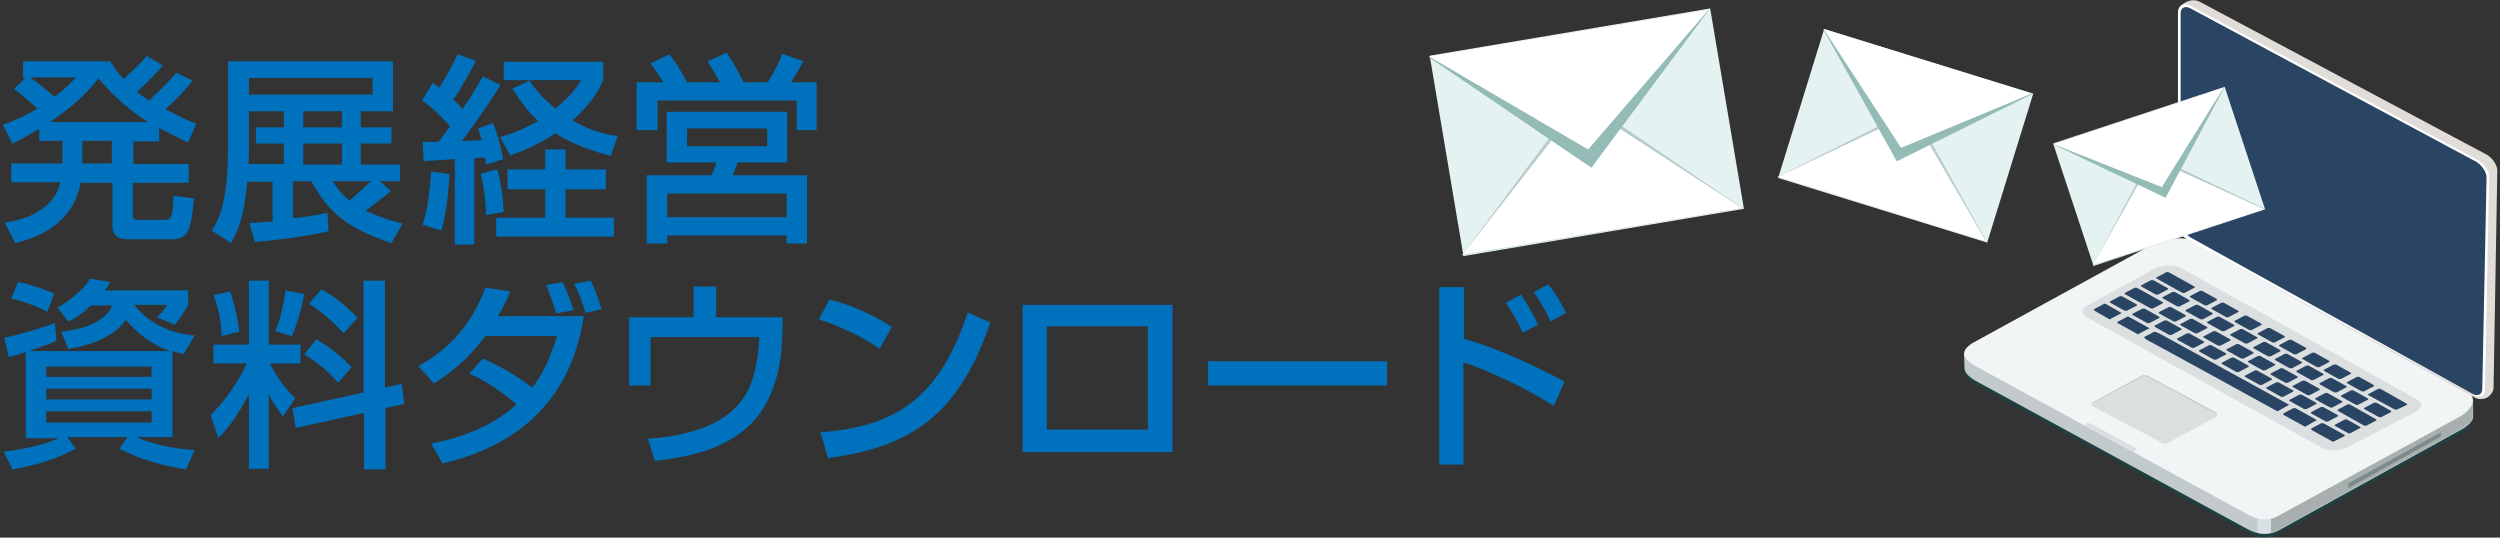 <svg xmlns="http://www.w3.org/2000/svg" viewBox="0 0 465 100" enable-background="new 0 0 465 100"><rect x="0" y="0" width="465" height="100" fill="#333333" stroke="none"/><style type="text/css">.st0{opacity:0.4;fill:#005257;enable-background:new ;} .st1{fill:#C3CACC;} .st2{fill:#A8AFAF;} .st3{fill:#D6E0E4;} .st4{fill:#F1F5F6;} .st5{fill:#DCDFE0;} .st6{fill:#2A4463;} .st7{fill:#E0DCD7;} .st8{fill:#FFFFFF;} .st9{fill:#C9CCCC;} .st10{fill:#7D8A8A;} .st11{fill:#E4F2F1;} .st12{fill:#B8CCCD;} .st13{fill:#94BBB5;} .st14{fill:#0071BC;}</style><path class="st0" d="M460 78.3v-3.1h-1v1.6c-.3.4-.6.5-1.3.9l-33.5 18.3c-2.4 1.5-4.5.9-6.2 0l-51-27.8c-.1-.1-.1-.1-.2-.1v-1.7h-1.5l.1 2.8c0 .8.8 1.6 2 2.3l50.6 27.6c1.7.9 3.8 1.5 6.3 0l33.7-18.6c1.2-.7 1.9-1.5 2-2.2z"/><path class="st1" d="M460 77.6v-3.1h-1v1.6c-.3.4-.6.5-1.3.9l-33.5 18.3c-2.4 1.5-4.5.9-6.2 0l-51-27.8c-.1-.1-.1-.1-.2-.1v-1.7h-1.5l.1 2.8c0 .8.8 1.6 2 2.3l50.6 27.6c1.7.9 3.8 1.5 6.3 0l33.7-18.6c1.3-.8 1.9-1.5 2-2.2z"/><path class="st2" d="M460 74.5h-1v1.6c-.3.4-.6.5-1.3.9l-33.5 18.3c-1.3.8-2.5 1-3.5.9v3c1.1.1 2.3-.1 3.5-.9l33.7-18.6c1.2-.8 1.9-1.5 2-2.2v-.4l.1-2.6z"/><path class="st3" d="M419.9 99.1c.8.2 1.6.2 2.5 0v-3c-.9.2-1.7.2-2.5-.1v3.1z"/><path class="st4" d="M418.1 95.7l-51-27.8c-2-1.3-2.6-2.6-.2-4.1l33.2-18.2c2.4-1.5 6.5-1.6 8.2-.7l50.7 28.1c1.7.9 1.1 2.9-1.3 4.4l-33.5 18.3c-2.3 1.5-4.4.9-6.1 0z"/><path class="st5" d="M402.2 82.4l-12.9-6.8c-.3-.1-.5-.6 0-.8l9-4.9c.3-.2 1-.1 1.2 0l12.7 6.9c.3.1.2.6-.1.8l-8.9 4.8c-.2.1-.7.2-1 0zM431.9 83.3l-43.8-24.3c-1.2-.7-1-1.7.5-2.4l12.3-6.7c1.4-.7 3.5-.7 4.7-.1l44 24.5c1.2.7 1 1.7-.5 2.4l-12.5 6.5c-1.4.7-3.6.8-4.7.1z"/><path class="st6" d="M401.4 54.8h-.4l-2.7-1.5c-.1-.1-.1-.2-.1-.2l1.9-1h.4l2.7 1.5c.1.1.1.2.1.2l-1.9 1zM405.4 57h-.4l-2.7-1.5c-.1-.1-.1-.2-.1-.2l1.9-1h.4l2.7 1.5c.1.1.1.2.1.2l-1.9 1zM404.7 59.8h-.4l-2.7-1.5c-.1-.1-.1-.2-.1-.2l1.9-1h.4l2.7 1.5c.1.1.1.2.1.2l-1.9 1zM409.7 59.4h-.4l-2.7-1.5c-.1-.1-.1-.2-.1-.2l1.9-1h.4l2.7 1.5c.1.1.1.2.1.2l-1.9 1zM408.7 62h-.4l-2.7-1.5c-.1-.1-.1-.2-.1-.2l1.9-1h.4l2.7 1.5c.1.1.1.2.1.2l-1.9 1zM413.7 61.6h-.4l-2.7-1.5c-.1-.1-.1-.2-.1-.2l1.9-1h.4l2.7 1.5c.1.1.1.2.1.2l-1.9 1zM408.1 64.7h-.4l-2.7-1.5c-.1-.1-.1-.2-.1-.2l1.9-1h.4l2.7 1.5c.1.1.1.2.1.2l-1.9 1zM413 64.3h-.4l-2.7-1.5c-.1-.1-.1-.2-.1-.2l1.9-1h.4l2.7 1.5c.1.1.1.2.1.2l-1.9 1zM418 63.9h-.4l-2.7-1.5c-.1-.1-.1-.2-.1-.2l1.9-1h.4l2.7 1.5c.1.1.1.2.1.2l-1.9 1zM412.2 66.9h-.4l-2.7-1.5c-.1-.1-.1-.2-.1-.2l1.9-1h.4l2.7 1.5c.1.1.1.2.1.2l-1.9 1zM417.3 66.7h-.4l-2.7-1.5c-.1-.1-.1-.2-.1-.2l1.9-1h.4l2.7 1.5c.1.1.1.2.1.2l-1.9 1zM422.3 66.3h-.4l-2.7-1.5c-.1-.1-.1-.2-.1-.2l1.9-1h.4l2.7 1.5c.1.1.1.2.1.2l-1.9 1zM416.4 69.2h-.4l-2.7-1.5c-.1-.1-.1-.2-.1-.2l1.9-1h.4l2.7 1.5c.1.1.1.2.1.2l-1.9 1zM421.3 68.9h-.4l-2.7-1.5c-.1-.1-.1-.2-.1-.2l1.9-1h.4l2.7 1.5c.1.1.1.2.1.2l-1.9 1zM426.3 68.5h-.4l-2.7-1.5c-.1-.1-.1-.2-.1-.2l1.9-1h.4l2.7 1.5c.1.1.1.2.1.2l-1.9 1zM420.7 71.6h-.4l-2.7-1.5c-.1-.1-.1-.2-.1-.2l1.9-1h.4l2.7 1.5c.1.1.1.2.1.2l-1.9 1zM425.5 71.2h-.4l-2.7-1.5c-.1-.1-.1-.2-.1-.2l1.9-1h.4l2.7 1.5c.1.1.1.2.1.2l-1.9 1zM430.3 70.7h-.4l-2.7-1.5c-.1-.1-.1-.2-.1-.2l1.9-1h.4l2.7 1.5c.1.1.1.2.1.2l-1.9 1zM424.7 73.8h-.4l-2.7-1.5c-.1-.1-.1-.2-.1-.2l1.9-1h.4l2.7 1.5c.1.1.1.2.1.2l-1.9 1zM429.6 73.5h-.4l-2.7-1.5c-.1-.1-.1-.2-.1-.2l1.9-1h.4l2.7 1.5c.1.1.1.2.1.2l-1.9 1zM434.6 73h-.4l-2.7-1.5c-.1-.1-.1-.2-.1-.2l1.9-1h.4l2.7 1.5c.1.1.1.2.1.2l-1.9 1zM429 76.1h-.4l-2.7-1.5c-.1-.1-.1-.2-.1-.2l1.9-1h.4l2.7 1.5c.1.1.1.2.1.2l-1.9 1zM433.8 75.8h-.4l-2.7-1.5c-.1-.1-.1-.2-.1-.2l1.9-1h.4l2.7 1.5c.1.1.1.2.1.2l-1.9 1zM438.6 75.3h-.4l-2.7-1.5c-.1-.1-.1-.2-.1-.2l1.9-1h.4l2.7 1.5c.1.1.1.2.1.2l-1.9 1zM433 78.4h-.4l-2.7-1.5c-.1-.1-.1-.2-.1-.2l1.9-1h.4l2.7 1.5c.1.1.1.2.1.2l-1.9 1zM440.1 79.2c-.1 0-.3 0-.5-.1l-4.6-2.6c-.2-.1-.3-.2-.2-.3l1.9-1c.1 0 .3 0 .5.1l4.6 2.6c.2.1.3.2.2.3l-1.9 1zM442.9 77.6h-.4l-2.7-1.5c-.1-.1-.1-.2-.1-.2l1.9-1h.4l2.7 1.5c.1.1.1.2.1.2l-1.9 1zM437.1 80.6h-.3l-2.5-1.4c-.1-.1-.1-.1 0-.2l1.9-1h.3l2.5 1.4c.1.1.1.1 0 .2l-1.9 1zM445.8 76.2c-.1 0-.3 0-.5-.1l-4.6-2.5c-.2-.1-.3-.2-.2-.3l1.9-1c.1 0 .3 0 .5.1l4.6 2.6c.2.1.3.2.2.3l-1.9.9zM439.7 72.8h-.4l-2.7-1.5c-.1-.1-.1-.2-.1-.2l1.9-1h.4l2.7 1.5c.1.1.1.2.1.2l-1.9 1zM435.4 70.5h-.4l-2.7-1.5c-.1-.1-.1-.2-.1-.2l1.9-1h.4l2.7 1.5c.1.1.1.2.1.2l-1.9 1zM431.4 68.3h-.4l-2.7-1.5c-.1-.1-.1-.2-.1-.2l1.9-1h.4l2.7 1.5c.1.1.1.2.1.2l-1.9 1zM427.1 65.9h-.4l-2.7-1.5c-.1-.1-.1-.2-.1-.2l1.9-1h.4l2.7 1.5c.1.1.1.2.1.2l-1.9 1zM423.1 63.7h-.4l-2.7-1.5c-.1-.1-.1-.2-.1-.2l1.9-1h.4l2.7 1.5c.1.1.1.2.1.2l-1.9 1zM418.8 61.4h-.4l-2.7-1.5c-.1-.1-.1-.2-.1-.2l1.9-1h.4l2.7 1.5c.1.1.1.2.1.2l-1.9 1zM414.5 59h-.4l-2.7-1.5c-.1-.1-.1-.2-.1-.2l1.9-1h.4l2.7 1.5c.1.1.1.2.1.2l-1.9 1zM410.5 56.8h-.4l-2.7-1.5c-.1-.1-.1-.2-.1-.2l1.9-1h.4l2.7 1.5c.1.1.1.2.1.2l-1.9 1zM406.3 54.5c-.1 0-.3 0-.5-.1l-4.5-2.5c-.2-.1-.3-.2-.2-.3l1.9-1c.1 0 .3 0 .5.1l4.5 2.5c.2.1.3.2.2.3l-1.9 1zM400.4 57.4c-.1 0-.3 0-.5-.1l-4.5-2.5c-.2-.1-.3-.2-.2-.3l1.9-1c.1 0 .3 0 .5.1l4.5 2.5c.2.1.3.2.2.3l-1.9 1zM395.6 57.8h-.4l-2.7-1.5c-.1-.1-.1-.2-.1-.2l1.9-1h.4l2.7 1.5c.1.1.1.2.1.2l-1.9 1zM399.8 60.1h-.4l-2.7-1.5c-.1-.1-.1-.2-.1-.2l1.9-1h.4l2.7 1.5c.1.1.1.2.1.2l-1.9 1zM403.9 62.3h-.4l-2.7-1.5c-.1-.1-.1-.2-.1-.2l1.9-1h.4l2.7 1.5c.1.1.1.2.1.2l-1.9 1zM423.8 76.4c-.1 0-.1.2-.4 0s-23.8-13.1-24.1-13.2c-.3-.2-.5-.4-.5-.5l1.9-1c.1 0 .7.2.9.3 3.3 1.8 26.8 14.7 24 13.2.3.1.1.1 0 .2l-1.8 1zM434.1 82.1c-.1 0-.2.1-.3 0l-3.8-2.1c-.1-.1-.2-.2-.1-.3l1.9-1c.1 0 .4 0 .5.1l3.8 2.1c.1.1 0 .1 0 .2l-2 1zM428.9 79.3c-.1 0-.2.1-.3 0l-3.8-2.1c-.1-.1-.2-.2-.1-.3l1.9-1c.1 0 .4 0 .5.1l3.8 2.1c.1.1 0 .1-.1.1l-1.9 1.1zM392.6 59.3l-.2.1-2.8-1.6c-.1 0-.2-.2-.1-.3l1.9-1c.1 0 .4 0 .4.1l2.8 1.6-.1.1-1.9 1zM397.8 62.1l-.1.1-3.8-2.1c-.1-.1-.1-.2-.1-.2l1.9-1c.1 0 .3 0 .4.1l3.8 2.1c.1.1-.1 0-.2 0l-1.9 1z"/><path class="st7" d="M406.8 44.5l53.6 29.5c.5.3 1.5.3 2.1 0 .8-.4 1.3-1.3 1.3-1.8l.7-40.5c0-1-.9-2.3-1.9-2.9l-53.5-28.5c-1.9-.9-3.9.8-3.9 1.8v38.3c0 1 .1 1.9.4 2.6.3.7.8 1.2 1.2 1.5z"/><path class="st8" d="M407.7 45l52.6 28.5c1 .6 1.9.2 1.9-.8l.8-39.9c0-1-.9-2.3-1.9-2.9l-53.6-28.8c-1.8-.9-2.4.3-2.4 1.3v38.8c0 .7.3 1.6.6 2.3s1.5 1.2 2 1.5z"/><path class="st6" d="M407.5 44.2l52.3 29c1 .6 1.9.2 1.9-.8l.8-39.4c0-1-.9-2.3-1.9-2.9l-53.1-28.5c-1-.6-1.9-.2-1.9.8v38.3c0 .7 0 1.4.4 2 .4.7 1 1.2 1.5 1.5zM409.3 41.9l49 26.9.7-36.1-49.7-26.7z"/><path class="st9" d="M389.3 75l9-4.9c.3-.2 1-.1 1.2 0l12.7 6.9c.1 0 .1.1.1.2.1-.2 0-.4-.1-.5l-12.7-6.8c-.3-.1-.9-.2-1.2 0l-9 4.9c-.3.2-.3.4-.3.6.1-.2.1-.3.3-.4z"/><path class="st5" d="M396.8 84.1l.3-.2c.2-.1.3-.5.1-.6l-8.3-4.5c-.2-.1-.6-.1-.8 0l-.4.2 9.1 5.1z"/><path class="st10" d="M436.8 90.8l17.2-9.6v-.8l-17.2 9.5z"/><g id="XMLID_1414_"><path id="XMLID_1419_" class="st11" d="M330.734 33.102l8.564-27.707 38.885 12.019-8.564 27.707z"/><path id="XMLID_1418_" class="st12" d="M330.6 32.9l25.2-12.6 13.7 24.6z"/><path id="XMLID_1417_" class="st8" d="M330.7 32.9l24.8-11.8 13.9 23.8z"/><path id="XMLID_1416_" class="st13" d="M339.1 5.4l13.7 24.6 25.2-12.5z"/><path id="XMLID_1415_" class="st8" d="M339.2 5.4l14.4 22.1 24.3-10.1z"/></g><g id="XMLID_1408_"><path id="XMLID_1413_" class="st11" d="M265.924 10.357l52.165-8.792 6.282 37.275-52.165 8.792z"/><path id="XMLID_1412_" class="st12" d="M271.9 47.5l21.9-29.4 30.3 20.6z"/><path id="XMLID_1411_" class="st8" d="M272 47.4l22-28.2 30 19.5z"/><path id="XMLID_1410_" class="st13" d="M265.7 10.6l30.3 20.6 21.9-29.4z"/><path id="XMLID_1409_" class="st8" d="M265.8 10.5l29.6 17.3 22.4-26z"/></g><g id="XMLID_1377_"><path id="XMLID_1407_" class="st11" d="M381.878 26.675l31.907-10.53 7.522 22.79-31.907 10.53z"/><path id="XMLID_1406_" class="st12" d="M389.3 49.4l10.9-20.6 21 10z"/><path id="XMLID_1405_" class="st8" d="M389.3 49.3l11.1-19.8 20.7 9.4z"/><path id="XMLID_1404_" class="st13" d="M381.8 26.8l21 10 10.9-20.5z"/><path id="XMLID_1378_" class="st8" d="M381.9 26.8l20.2 8 11.5-18.5z"/></g><path class="st14" d="M35.8 15c-.8 1-2.1 2.7-5 5.3 2.4 1.3 4.1 2.1 5.7 2.7l-1.5 3.5c-1.5-.7-3-1.4-5.4-2.7v2.5h-4.8v4.2h10.3v3.5h-10.4v6c0 .8.4.9 1 .9h4.8c1.6 0 1.6-1 1.8-4.5l3.8.5c-.6 5.6-.9 7.6-4.1 7.6h-7.8c-1.2 0-3.3 0-3.3-2.5v-8h-5.9c-1.2 6.6-6.4 9.9-12.2 11.2l-1.9-3.8c5.8-.7 9.7-3.9 10.3-7.5h-9.1v-3.5h9.5v-4.2h-4.3v-2.2c-2.4 1.4-3.7 2.1-5 2.7l-1.8-3.5c1.2-.4 3.2-1.1 6.5-3-.2-.1-2.1-1.9-4.4-3.7l2.1-1.9h-.4v-3.2h16.2c.6.9 1.2 1.9 2.5 3.3 2.9-2.7 3.2-3 4.3-4.3l3 1.8c-1.5 1.7-3.1 3.3-4.8 4.9.7.6 1.2.9 2.2 1.6 3-2.8 3.6-3.4 5.1-5.2l3 1.5zm-30.2-.6c1.9 1.3 4.3 3.4 4.5 3.6 2.1-1.5 3.1-2.6 4-3.6h-8.5zm22 8.3c-4.4-2.6-7.6-6.2-9.3-8.1-1.3 1.6-3.6 4.5-9 8.1h18.3zm-12.3 3.5v4.2h5.5v-4.2h-5.5zM46.4 41.5c1-.1 1.8-.1 4.3-.3v-7.4h-4.7c-.6 5.8-1.2 8.1-3 11.4l-3.6-2.3c1.1-1.8 3-4.7 3-15.2v-16.3h30.7v9.3h-6v3h5.7v3h-5.7v3.9h7.3v3.1h-3.7l2 1.8c-1.5 1.4-3.4 2.7-4.7 3.7 3.1 1.4 5.3 2 6.9 2.4l-2.1 3.6c-8.2-2.8-11.4-5.3-14.9-11.5h-3.4v6.9c2.5-.3 4.5-.6 6.4-1l.2 3.4c-3.5.9-10.7 1.8-13.7 2l-1-3.5zm6.4-10.9v-3.9h-5.2v-3h5.2v-3h-6.5v7c0 1.1 0 2.1-.1 2.8h6.6zm-6.5-16.1v3.1h23v-3.1h-23zm10.1 9.2h7.2v-3h-7.2v3zm0 3v3.9h7.2v-3.9h-7.2zm5.5 7c.5.9 1.4 2.2 3.1 3.6 1.1-.9 3.5-3.1 4-3.6h-7.1zM78.6 26.4h2.9c.8-.9 1.6-2.1 2.2-2.9-2.7-3.1-4.2-4.1-5.2-4.8l2-3.3c.6.5.8.6 1.2.9.4-.6 2-3.1 3.4-6.2l3.4 1.2c-.9 1.8-2.3 4.5-4.2 7.2 1.1 1 1.5 1.5 1.7 1.8 1.5-2.2 2.2-3.3 3.8-6.1l3.3 1.6c-1.9 3.1-5.8 8.7-7.2 10.4l3.7-.1c-.4-1.3-.4-1.5-.7-2.2l2.8-1c.8 1.9 1.5 4.4 1.9 6.7l-3.2 1c-.1-.6-.1-.9-.2-1.3-.4 0-1.7.1-2 .2v16h-3.6v-15.9c-1.9.1-4.8.3-5.8.4l-.2-3.6zm5 6c-.1 1.3-.3 6.4-1.5 10.5l-3.5-1.1c1-3.3 1.3-5.8 1.6-9.9l3.4.5zm8.9-.9c.7 2.5 1 4.7 1.2 7.9l-3.3.6c0-2.1-.4-5.4-1-7.7l3.1-.8zm20.2 0v3.7h-7.5v5.3h9v3.5h-21.9v-3.5h9.1v-5.3h-7v-3.7h7v-3.7h3.8v3.7h7.5zm-14.2-16.5c.8 1.2 2.1 3 4.8 5.2 3-2.5 4-4 4.8-5.3h-14.4v-3.4h18.5v3.4c-.5 1.2-1.7 3.9-5.7 7.5 3.9 2.3 6.9 2.7 8.4 2.9l-1.3 3.7c-5.3-1.4-8.2-2.9-10.3-4.2-3.6 2.4-6.6 3.5-8.4 4.1l-1.9-3.4c1.3-.4 3.6-1 7.1-3-2-1.8-3.3-3.7-4.8-6l3.2-1.5zM123.4 15.3c-.4-.6-1.2-1.9-2.4-3.5l3.5-1.7c.8 1 1.8 2.4 3.3 5.2h6.1c-.3-.6-1.3-2.3-2.3-3.9l3.6-1.6c1.4 2.3 2.2 3.5 3.1 5.5h4.5c1.3-2.1 2-3.5 2.7-5.3l3.9 1.4c-.8 1.6-1.9 3.4-2.3 3.9h4.8v8.9h-3.7v-5.5h-25.9v5.5h-3.9v-8.9h5zm23 5.5v9.4h-9.2l-.9 2.4h13.8v12.7h-3.8v-1.5h-22.2v1.5h-3.8v-12.7h12c.4-.8.8-1.6.9-2.4h-9.2v-9.4h22.4zm-22.3 15.2v4.4h22.2v-4.4h-22.2zm3.7-12.1v3.3h14.9v-3.3h-14.9zM4.8 65.5c-2 .6-2.2.7-3.2.9l-.8-3.6c2.7-.5 7-1.8 9.4-2.7l.3 3.3c-1.6.7-2 .8-5.1 1.9h26.2c-3.2-1.1-6-3.2-8.2-5.8-.9 1.3-3.6 4.3-10.7 5.4l-1.3-3.2c3.2-.3 8.2-1.6 9.5-4.9h-4c-1.9 1.9-3 2.4-4.2 3l-2-2.6c2.1-1.1 4.9-3.4 6.1-5.4l3.7.7c-.5.8-.6 1-1 1.5h15.5v2.7c-.7 1.3-1.5 2.5-2.5 3.7l-3.3-1.4c.9-.9 1.2-1.3 1.9-2.3h-6.1c2.5 3.4 6.9 5.4 11.2 5.7l-2 3.4c-.8-.1-1.1-.2-2.1-.5v16h-6.7c.8.4 4.9 2.1 10.8 2.4l-1.6 3.6c-4.9-.8-8-1.7-12.4-3.8l1.5-2.2h-11.2l1.6 2.1c-2.7 1.7-8.2 3.4-11.8 3.9l-1.6-3.3c6.4-.7 9.7-2.3 10.3-2.5h-6.2v-16zm-1.4-13.1c2.5.7 3.9 1 6.7 2.2l-1.3 3.4c-2.3-1.2-4.9-2.1-6.7-2.5l1.3-3.1zm5.2 17.7h19.6v-1.9h-19.6v1.9zm0 4.2h19.6v-2h-19.6v2zm0 4.3h19.6v-2.1h-19.6v2.1zM46.3 73.3c-2.3 4.5-4.4 6.9-5.7 8.2l-1.4-4.3c1.4-1.5 4.2-4.3 6.7-9.6h-6.2v-3.5h6.6v-11.9h3.7v11.9h5.9v3.5h-5.7c1.5 3 2.9 4.6 4.7 6.5l-2.3 3.4c-1.2-1.8-2-2.8-2.6-4.2v13.9h-3.7v-13.9zm-3.5-19.1c.8 2.2 1.5 5.4 1.7 7.5l-3.3.8c0-3.2-.9-6-1.5-7.6l3.1-.7zm13.8.5c-.3 1.8-1.2 5.3-2.3 7.8l-3.1-.9c.4-1 1.3-3.1 1.9-7.6l3.5.7zm11 18.3v-20.8h4v19.9l3.1-.7.5 3.7-3.5.8v11.4h-4v-10.5l-12.7 2.8-.6-3.7 13.2-2.9zm-8.8-9.9c2.5 1.4 4.9 3.4 6.6 5.2l-2.5 2.9c-2-2.3-3.6-3.6-6.3-5.3l2.2-2.8zm1-9.3c3.2 1.8 5 3.6 6.7 5.3l-2.6 2.9c-1.6-1.8-3.6-3.7-6.4-5.5l2.3-2.7zM89.8 66.7c5 2.1 8.8 5.1 9.2 5.4 2.8-3.6 4-7.8 4.6-9.6h-13.3c-4 5.3-7.9 7.8-9.6 8.8l-2.9-3.2c2.7-1.5 9-5.2 12.5-14.6l4.6.7c-.6 1.5-1.2 2.8-2.3 4.6h16c-1.1 6.4-4.3 22.3-26.3 27.4l-2.1-3.7c5.8-1.1 11.5-3.3 15.9-7.3-4.9-4-7.4-5.1-8.8-5.7l2.5-2.8zm13.6-8.4c-.3-1.3-.6-2.2-1.8-5.3l3-.5c.8 1.6 1.2 2.5 2.1 5.2l-3.3.6zm5.5-.1c-.5-1.7-1.3-4-2.1-5.4l3.1-.6c.8 1.8 1.2 2.8 2 5.3l-3 .7zM133.2 53.3v5.7h12.4l-.1 3.4c0 2.5-.5 11.5-6.1 16.7-3.3 3.2-8.5 5.7-17.6 6.6l-1.3-4.1c3.5-.3 14.1-1 18.3-8.4 2.2-3.9 2.4-9.6 2.4-10.5h-20.2v9h-4v-12.7h12v-5.7h4.2zM163.6 64.9c-2.8-2.1-7.5-4.3-11.3-5.5l2-3.7c3.3.9 6.6 2 11.6 5.1l-2.3 4.1zm-11 15.5c14-1 22.2-6.4 27.4-22.3l4.2 1.9c-5.5 16-13.6 23.1-30.2 25.2l-1.4-4.8zM218.1 56.7v27.4h-27.9v-27.4h27.9zm-4.6 4h-18.8v19.2h18.8v-19.2zM258 67.2v4.5h-33.3v-4.5h33.3zM272.3 53.4v9.6c8.3 2.4 16.8 6.9 18.7 8l-2 4.5c-4.8-3.1-12.1-6.6-16.8-8.1v19h-4.5v-33h4.6zm10.9 8.5c-.7-1.7-1.5-3.1-3.1-5.6l2.8-1.5c1.5 2.3 2.3 3.7 3.2 5.6l-2.9 1.5zm5.2-2.1c-.8-1.8-2-3.9-3.1-5.5l2.7-1.4c1.5 1.9 2.1 3 3.3 5.3l-2.9 1.6z"/></svg>